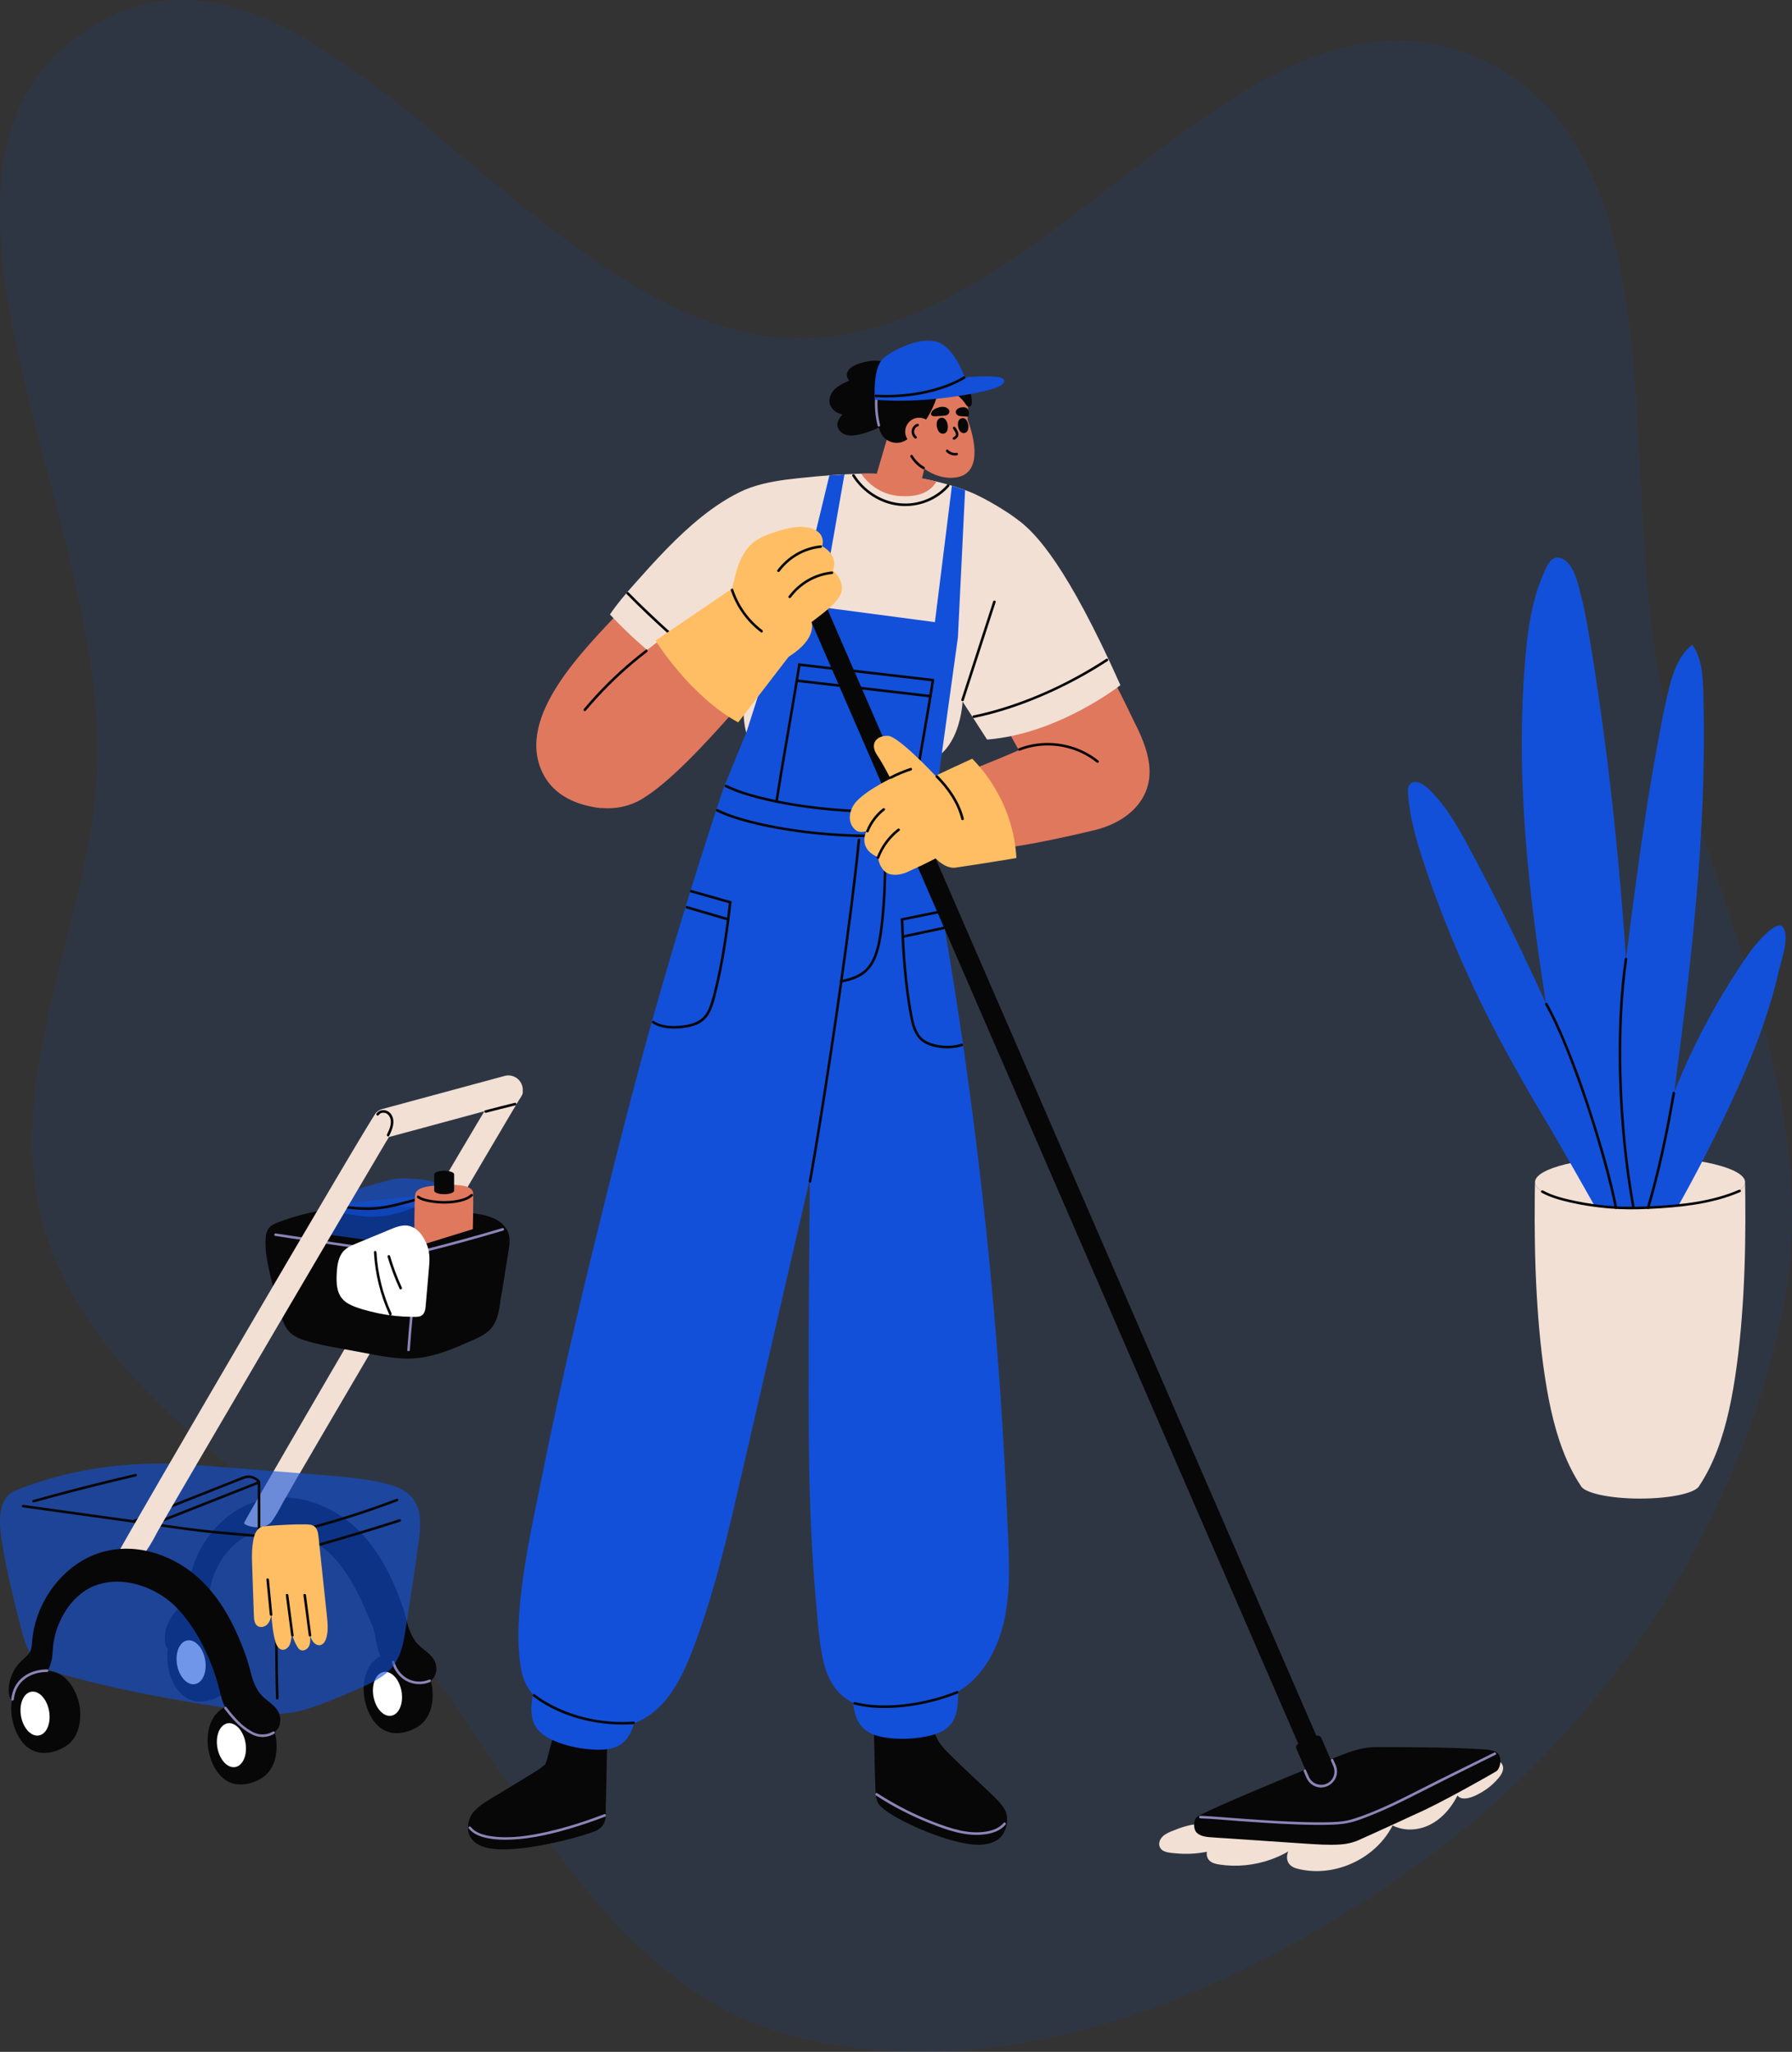 <svg width="565" height="647" viewBox="0 0 565 647" fill="none" xmlns="http://www.w3.org/2000/svg">
<rect x="0" y="0" width="565" height="647" fill="#333333" stroke="none"/>
<path fill-rule="evenodd" clip-rule="evenodd" d="M250.545 106.747C329.857 108.487 392.004 -13.187 464.997 17.86C532.45 46.55 507.887 152.449 525.298 223.61C541.034 287.931 575.477 349.103 561.896 413.913C547.474 482.732 506.051 544.626 449.312 586.207C392.418 627.902 318.894 659.575 250.545 642.086C185.427 625.424 159.988 549.558 114.133 500.443C79.369 463.208 30.249 437.893 14.645 389.415C-0.938 341.004 28.838 292.279 30.772 241.461C33.8 161.846 -38.819 49.957 29.142 8.299C99.725 -34.966 167.761 104.931 250.545 106.747Z" fill="#1250DA" fill-opacity="0.1"/>
<g clip-path="url(#clip0_2815_88745)">
<path d="M517.089 380.834C535.383 380.834 550.213 377.232 550.213 372.787C550.213 368.343 535.383 364.74 517.089 364.74C498.795 364.74 483.965 368.343 483.965 372.787C483.965 377.232 498.795 380.834 517.089 380.834Z" fill="#F2E0D5"/>
<path d="M560.862 306.075C559.608 311.711 557.979 317.262 556.098 322.718C552.424 333.376 547.762 343.662 542.891 353.814C539.609 360.664 536.147 367.424 532.523 374.099C531.265 376.42 529.986 378.733 528.683 381.034C525.572 381.551 521.809 381.852 517.749 381.852C511.677 381.852 506.257 381.172 502.701 380.109C502.701 380.109 491.478 360.224 487.801 354.124C482.564 345.438 476.28 334.365 471.654 325.524C467.012 316.663 462.744 307.618 458.851 298.407C454.913 289.085 451.325 279.601 448.226 269.962C446.606 264.92 445.176 259.789 444.407 254.536C444.211 253.2 444.052 251.856 443.95 250.504C443.885 249.633 443.84 248.684 444.203 247.865C445.034 245.98 447.188 246.452 448.589 247.352C450.507 248.582 452.144 250.476 453.606 252.202C455.157 254.035 456.55 255.994 457.845 258.014C460.549 262.228 462.87 266.683 465.224 271.106C470.372 280.77 475.27 290.563 479.99 300.439C482.519 305.737 484.995 311.063 487.43 316.402C486.938 313.23 486.465 310.058 485.993 306.889C483.537 290.449 481.554 273.936 480.536 257.346C479.538 241.012 479.485 224.592 480.858 208.274C481.481 200.842 482.381 193.362 484.657 186.227C485.223 184.456 485.875 182.709 486.624 181.006C487.239 179.609 487.85 177.981 488.913 176.848C490.741 174.906 493.144 176.03 494.594 177.793C496.805 180.477 497.599 184.39 498.45 187.677C499.407 191.366 500.12 195.109 500.763 198.867C502.16 206.988 503.406 215.14 504.558 223.297C506.896 239.778 508.79 256.324 510.321 272.902C511.225 282.72 511.999 292.555 512.662 302.398C513.725 293.821 514.87 285.249 516.022 276.693C517.855 263.12 519.874 249.568 522.346 236.096C523.54 229.613 524.704 223.081 526.305 216.688C527.534 211.764 529.379 206.796 533.354 203.428C533.443 203.347 533.602 203.38 533.671 203.481C534.408 204.565 535.003 205.721 535.455 206.955C536.375 209.484 536.713 212.184 536.88 214.855C537.08 218.068 537.121 221.298 537.169 224.515C537.275 231.161 537.239 237.815 537.072 244.461C536.738 258.034 535.874 271.591 534.681 285.115C533.484 298.663 531.957 312.179 530.279 325.675C529.505 331.881 528.703 338.087 527.889 344.289C527.95 344.143 528.003 344 528.064 343.858C534.327 328.371 542.321 313.58 551.927 299.909C553.003 298.378 560.182 289.533 562.186 292.408C564.36 295.524 561.583 302.837 560.862 306.071V306.075Z" fill="#1250DA"/>
<path d="M550.271 377.393C550.258 376.013 550.242 374.624 550.213 373.239H550.161C549.208 377.475 534.763 380.838 517.089 380.838C499.416 380.838 484.967 377.475 484.014 373.239H483.953C483.925 374.624 483.912 376.013 483.896 377.393C483.798 387.647 483.933 397.909 484.515 408.143C485.081 418.12 486.022 428.134 487.7 437.887C489.235 446.797 491.515 455.614 495.339 463.201C496.276 465.041 497.29 466.817 498.402 468.486C499.469 470.763 507.426 472.534 517.089 472.534C526.753 472.534 534.71 470.763 535.777 468.486C536.885 466.817 537.903 465.041 538.835 463.201C542.651 455.614 544.932 446.797 546.467 437.887C548.145 428.134 549.085 418.12 549.652 408.143C550.238 397.909 550.368 387.647 550.271 377.393Z" fill="#F2E0D5"/>
<path d="M486.062 376.082C488.864 377.617 492.057 378.472 495.152 379.181C499.102 380.085 503.125 380.68 507.161 381.034C511.376 381.404 515.562 381.388 519.785 381.197C524.529 380.981 529.278 380.622 533.973 379.898C539.015 379.12 544.003 377.902 548.695 375.866C549.175 375.658 548.76 374.958 548.283 375.162C539.845 378.823 530.463 379.82 521.361 380.305C517.159 380.529 512.976 380.643 508.774 380.346C504.738 380.065 500.719 379.523 496.756 378.7C493.27 377.971 489.618 377.104 486.47 375.381C486.01 375.129 485.598 375.833 486.058 376.086L486.062 376.082Z" fill="#070707"/>
<path d="M515.424 380.712C513.595 370.674 512.435 360.518 511.775 350.337C511.099 339.908 510.952 329.43 511.498 318.992C511.787 313.478 512.276 307.973 513.054 302.503C513.127 301.99 512.341 301.77 512.268 302.288C510.842 312.277 510.333 322.384 510.354 332.472C510.374 343.08 510.997 353.692 512.194 364.231C512.83 369.823 513.628 375.394 514.638 380.932C514.731 381.445 515.517 381.229 515.424 380.716V380.712Z" fill="#070707"/>
<path d="M520.017 380.944C522.734 371.729 524.868 362.354 526.659 352.919C527.177 350.202 527.661 347.482 528.129 344.758C528.219 344.245 527.433 344.025 527.344 344.542C525.702 354.108 523.801 363.633 521.361 373.032C520.693 375.609 519.981 378.175 519.227 380.728C519.081 381.233 519.863 381.449 520.013 380.944H520.017Z" fill="#070707"/>
<path d="M487.166 316.781C489.007 320.035 490.574 323.439 492.053 326.868C493.853 331.054 495.498 335.31 497.053 339.598C500.376 348.753 503.329 358.054 505.874 367.453C507.079 371.904 508.199 376.387 509.108 380.912C509.209 381.425 509.995 381.209 509.893 380.696C508.146 371.985 505.711 363.405 503.068 354.93C500.222 345.792 497.078 336.715 493.364 327.89C491.715 323.973 489.968 320.075 487.87 316.374C487.614 315.918 486.909 316.329 487.166 316.785V316.781Z" fill="#070707"/>
<path d="M135.22 521.443C134.105 520.425 132.801 519.574 131.755 518.474C129.519 516.12 128.676 512.871 127.874 509.767C127.027 506.485 125.854 503.468 124.547 500.365C121.68 493.556 117.815 487.121 112.489 482.027C104.409 474.298 92.396 470.001 81.254 473.259C69.265 476.766 60.343 488.844 59.366 501.191C59.272 502.344 59.231 503.545 58.698 504.592C58.091 505.781 56.947 506.595 55.973 507.52C53.4 509.963 51.893 513.494 51.942 516.951C51.958 518.046 52.162 519.207 52.931 519.948C53.701 520.689 55.179 520.742 55.81 519.814C56.291 519.101 56.108 518.173 56.303 517.346C56.861 515.029 59.883 514.491 61.903 513.172C64.729 511.331 65.698 507.646 65.828 504.347C66.15 496.227 71.155 486.975 78.966 483.872C86.532 480.862 95.426 483.293 101.746 488.001C103.049 488.974 104.271 490.058 105.375 491.255C110.913 497.245 114.15 504.917 117.29 512.333C118.809 515.917 118.414 519.903 120.475 523.182C122.539 526.46 125.406 529.363 129.092 530.638C131.621 531.514 134.919 531.363 136.621 529.156C137.977 527.405 137.819 524.847 136.666 523.08C136.263 522.465 135.766 521.931 135.225 521.443H135.22Z" fill="#070707"/>
<path d="M74.437 522.941C74.006 518.16 70.972 511.881 65.682 510.855C63.295 510.39 60.824 511.022 58.616 511.987C56.641 512.854 55.122 514.308 54.149 516.23C53.147 518.209 52.74 520.457 52.744 522.664C52.744 523.173 52.769 523.682 52.818 524.192C53.249 528.989 55.957 535.223 61.202 536.343C64.106 536.962 67.282 536.087 69.766 534.547C72.132 533.081 73.517 530.752 74.124 528.072C74.502 526.395 74.588 524.652 74.433 522.941H74.437Z" fill="#070707"/>
<path d="M64.794 524.208C65.16 528.04 63.426 531.123 60.917 531.09C58.408 531.058 56.079 527.926 55.713 524.094C55.346 520.262 57.081 517.179 59.59 517.212C62.098 517.244 64.427 520.376 64.794 524.208Z" fill="white"/>
<path d="M136.352 532.898C135.921 528.117 132.887 521.838 127.597 520.812C125.211 520.347 122.739 520.979 120.531 521.944C118.556 522.811 117.037 524.265 116.064 526.187C115.062 528.166 114.655 530.414 114.659 532.621C114.659 533.13 114.684 533.639 114.733 534.148C115.164 538.946 117.872 545.18 123.117 546.3C126.021 546.919 129.197 546.044 131.681 544.504C134.047 543.038 135.432 540.709 136.039 538.029C136.418 536.351 136.503 534.609 136.348 532.898H136.352Z" fill="#070707"/>
<path d="M123.582 524.216C124.233 526.558 125.748 528.651 127.854 529.889C130.175 531.253 133.082 531.428 135.558 530.398C136.035 530.198 135.827 529.412 135.343 529.612C133.05 530.565 130.415 530.447 128.265 529.184C126.335 528.052 124.962 526.138 124.368 523.996C124.229 523.491 123.443 523.707 123.582 524.212V524.216Z" fill="#8D84B8"/>
<path d="M126.709 534.165C127.076 537.997 125.341 541.079 122.833 541.047C120.324 541.014 117.995 537.883 117.628 534.051C117.262 530.219 118.996 527.136 121.505 527.168C124.014 527.201 126.343 530.333 126.709 534.165Z" fill="white"/>
<path d="M162.379 340.755C160.44 340.022 159.373 340.421 158.208 341.516C156.486 343.141 79.638 474.88 77.007 480.076C76.217 480.98 83.29 483.143 85.738 479.677C87.094 477.759 88.242 475.662 89.301 473.609C90.991 470.339 162.399 348.659 164.643 345.181C165.213 344.297 164.398 341.516 162.374 340.755H162.379Z" fill="#F2E0D5"/>
<path d="M129.454 471.712C128.904 471.15 128.232 470.673 127.511 470.156C123.341 467.171 111.585 465.888 103.139 465.225C89.326 464.141 75.313 462.985 61.043 461.897C45.145 460.688 28.998 462.15 13.768 466.853C10.759 467.782 7.712 468.772 4.817 470.022C-1.654 472.815 -0.037 482.385 0.883 487.822C2.345 496.431 4.402 504.913 6.617 513.359C7.289 515.921 8.022 518.503 9.297 520.84C10.584 523.206 12.436 525.075 14.867 526.256C17.628 527.596 20.74 528.272 23.688 529.062C26.97 529.942 30.269 530.76 33.58 531.53C46.835 534.604 60.261 536.865 73.704 538.941C80.305 539.964 86.947 541.145 93.581 539.703C96.725 539.019 99.767 537.931 102.764 536.783C105.859 535.598 108.921 534.327 111.947 532.975C114.692 531.75 117.518 530.544 120.043 528.895C122.372 527.376 124.25 525.389 125.467 522.88C126.681 520.384 127.259 517.631 127.687 514.907C129.275 504.742 130.468 497.465 131.848 487.272C132.59 481.815 133.412 475.735 129.454 471.708V471.712Z" fill="#1250DA" fill-opacity="0.6"/>
<path d="M158.205 385.786C157.691 385.326 157.125 384.923 156.523 384.589C154.006 383.192 151.013 382.789 148.109 382.426C137.99 381.172 127.809 380.073 117.6 380.223C107.39 380.374 97.104 381.803 87.672 385.436C86.732 385.798 85.775 386.197 85.086 386.89C84.036 387.94 83.783 389.467 83.718 390.897C83.559 394.448 84.264 397.979 85.062 401.456C86.052 405.777 87.188 410.065 88.466 414.321C89.094 416.402 89.802 418.56 91.407 420.128C92.966 421.651 95.182 422.421 97.348 423.031C102.54 424.489 107.916 425.279 113.23 426.285C119.18 427.409 125.199 428.806 131.242 428.268C137.326 427.727 142.99 425.259 148.513 422.832C150.813 421.822 153.192 420.751 154.8 418.922C156.751 416.703 157.268 413.722 157.716 410.888C157.716 409.682 158.115 408.367 158.306 407.17C158.51 405.879 158.714 404.588 158.921 403.297C159.329 400.715 159.74 398.133 160.147 395.556C160.481 393.446 160.937 391.377 160.412 389.26C160.082 387.932 159.267 386.735 158.209 385.782L158.205 385.786Z" fill="#070707"/>
<path d="M86.76 389.712C92.714 390.579 98.66 391.536 104.609 392.436C107.097 392.811 109.59 393.19 112.086 393.511C115.82 393.996 119.579 394.318 123.334 394.611C125.435 394.774 127.557 395.01 129.666 395.03C131.56 395.047 133.47 394.855 135.323 394.448C135.836 394.334 135.616 393.552 135.107 393.662C133.478 394.02 131.812 394.195 130.143 394.216C128.277 394.236 126.4 394.033 124.539 393.89C120.797 393.605 117.054 393.295 113.328 392.852C107.659 392.18 102.019 391.227 96.375 390.355C93.243 389.871 90.112 389.386 86.976 388.926C86.463 388.853 86.243 389.635 86.76 389.712Z" fill="#8D84B8"/>
<path d="M131.38 397.392C130.358 404.698 129.527 412.028 128.896 419.379C128.717 421.48 128.55 423.585 128.404 425.691C128.367 426.212 129.181 426.212 129.218 425.691C129.735 418.405 130.44 411.132 131.34 403.884C131.6 401.79 131.877 399.701 132.166 397.612C132.24 397.099 131.454 396.879 131.38 397.396V397.392Z" fill="#8D84B8"/>
<path d="M158.421 387.24C150.695 389.541 142.921 391.683 135.103 393.662C134.594 393.792 134.809 394.578 135.318 394.448C143.133 392.469 150.907 390.327 158.636 388.026C159.137 387.875 158.926 387.089 158.421 387.24Z" fill="#8D84B8"/>
<path d="M138.572 375.06C138.173 374.213 138.291 373.541 137.395 373.044C136.1 372.323 133.705 371.961 132.227 371.839C129.087 371.578 125.805 371.272 122.784 372.103C116.83 373.744 111.296 375.214 105.725 377.295C105.049 377.548 104.36 377.809 103.803 378.269C103.245 378.725 102.833 379.425 102.911 380.142C102.984 380.859 103.534 381.461 104.173 381.791C104.812 382.121 105.541 382.235 106.258 382.337C107.891 382.573 112.46 383.282 114.093 383.477C122.617 384.507 129.161 381.221 137.118 378.322C138.934 377.662 139.154 376.306 138.568 375.06H138.572Z" fill="#1250DA" fill-opacity="0.6"/>
<path d="M138.861 376.31V390.73L131.266 393.076L102.915 389.227V380.138L138.861 376.31Z" fill="#1250DA" fill-opacity="0.6"/>
<path d="M103.86 380.069C108.689 381.115 113.674 381.828 118.626 381.408C122.612 381.07 126.538 379.983 130.374 378.9C132.81 378.212 135.233 377.475 137.643 376.705C138.14 376.546 137.928 375.76 137.428 375.919C133.306 377.234 129.153 378.485 124.942 379.482C123.17 379.902 121.379 380.293 119.57 380.5C117.213 380.773 114.83 380.769 112.468 380.586C109.642 380.366 106.849 379.885 104.079 379.287C103.57 379.177 103.35 379.963 103.864 380.073L103.86 380.069Z" fill="#070707"/>
<path d="M7.155 475.291C18.875 476.924 30.591 478.557 42.311 480.19C48.094 480.997 53.872 481.832 59.659 482.605C64.647 483.273 69.66 483.733 74.678 484.153C77.463 484.385 80.273 484.715 83.067 484.739C85.555 484.764 88.076 484.523 90.503 483.949C91.012 483.827 90.796 483.041 90.287 483.163C88.141 483.672 85.925 483.9 83.722 483.925C81.25 483.949 78.77 483.672 76.306 483.473C71.277 483.065 66.252 482.617 61.243 481.994C55.599 481.294 49.967 480.443 44.335 479.657C38.577 478.855 32.818 478.052 27.056 477.25C20.492 476.334 13.931 475.422 7.367 474.505C6.853 474.432 6.634 475.218 7.151 475.291H7.155Z" fill="#070707"/>
<path d="M90.502 483.949C99.787 481.888 108.925 479.176 117.905 476.053C120.385 475.19 122.853 474.294 125.312 473.365C125.797 473.182 125.589 472.396 125.096 472.579C116.26 475.91 107.268 478.863 98.13 481.261C95.528 481.945 92.913 482.581 90.286 483.163C89.773 483.277 89.993 484.063 90.502 483.949Z" fill="#070707"/>
<path d="M87.118 493.837C86.748 504.673 86.642 515.522 86.809 526.366C86.854 529.416 86.923 532.466 87.012 535.513C87.029 536.034 87.843 536.038 87.827 535.513C87.513 524.672 87.46 513.823 87.684 502.983C87.745 499.933 87.831 496.887 87.937 493.837C87.953 493.311 87.139 493.311 87.122 493.837H87.118Z" fill="#070707"/>
<path d="M42.376 480.007C51.143 476.529 59.911 473.052 68.679 469.578C71.301 468.539 73.928 467.497 76.55 466.459C77.031 466.267 76.823 465.481 76.335 465.673C67.567 469.15 58.799 472.628 50.032 476.102C47.409 477.14 44.782 478.183 42.16 479.221C41.679 479.413 41.887 480.198 42.376 480.007Z" fill="#070707"/>
<path d="M48.68 480.87C57.126 477.523 65.584 474.2 74.038 470.865C76.616 469.847 79.198 468.824 81.775 467.802C82.256 467.611 82.048 466.825 81.56 467.016C73.114 470.364 64.656 473.687 56.201 477.022C53.624 478.04 51.042 479.062 48.464 480.084C47.983 480.276 48.191 481.062 48.68 480.87Z" fill="#070707"/>
<path d="M76.555 466.459C77.471 466.08 78.452 465.897 79.413 466.206C80.159 466.446 80.977 466.874 81.315 467.615C81.405 467.815 81.698 467.863 81.873 467.762C82.076 467.639 82.109 467.407 82.019 467.204C81.604 466.292 80.602 465.75 79.694 465.44C78.582 465.066 77.406 465.229 76.339 465.668C76.135 465.754 75.993 465.937 76.054 466.169C76.106 466.361 76.351 466.54 76.555 466.454V466.459Z" fill="#070707"/>
<path d="M81.258 467.411V484.153C81.258 484.678 82.073 484.678 82.073 484.153V467.411C82.073 466.886 81.258 466.886 81.258 467.411Z" fill="#070707"/>
<path d="M10.694 473.756C19.001 471.439 27.345 469.264 35.73 467.236C38.112 466.662 40.495 466.096 42.881 465.542C43.39 465.424 43.174 464.638 42.665 464.756C34.264 466.703 25.895 468.792 17.568 471.028C15.202 471.663 12.84 472.31 10.478 472.966C9.973 473.109 10.189 473.895 10.694 473.752V473.756Z" fill="#070707"/>
<path d="M125.927 479.034C117.701 481.673 109.431 484.173 101.119 486.527C98.777 487.191 96.432 487.842 94.082 488.482C93.577 488.62 93.793 489.406 94.298 489.267C102.634 486.995 110.929 484.58 119.18 482.019C121.505 481.298 123.826 480.565 126.143 479.82C126.64 479.661 126.428 478.875 125.927 479.034Z" fill="#070707"/>
<path d="M122.734 350.121C120.796 349.388 119.729 349.787 118.564 350.882C116.842 352.507 39.993 484.246 37.363 489.443C36.573 490.347 43.646 492.509 46.094 489.044C47.45 487.125 48.598 485.028 49.657 482.976C51.347 479.706 122.755 358.025 124.999 354.548C125.569 353.664 124.754 350.882 122.73 350.121H122.734Z" fill="#F2E0D5"/>
<path d="M86.019 537.626C84.903 536.608 83.6 535.757 82.553 534.657C80.318 532.304 79.475 529.054 78.673 525.951C77.826 522.669 76.653 519.651 75.346 516.548C72.479 509.739 68.614 503.305 63.287 498.21C55.208 490.481 43.195 486.185 32.053 489.443C20.064 492.949 11.142 505.027 10.164 517.375C10.071 518.527 10.03 519.728 9.496 520.775C8.89 521.964 7.745 522.778 6.772 523.703C4.198 526.146 2.692 529.677 2.74 533.134C2.757 534.23 2.96 535.39 3.73 536.132C4.5 536.873 5.978 536.926 6.609 535.997C7.09 535.285 6.906 534.356 7.102 533.529C7.66 531.212 10.681 530.675 12.701 529.355C15.527 527.515 16.497 523.829 16.627 520.531C16.949 512.41 21.953 503.158 29.764 500.055C37.331 497.046 46.224 499.477 52.545 504.184C53.848 505.158 55.069 506.241 56.173 507.438C60.306 511.91 63.434 517.24 65.808 522.823C66.981 525.584 67.971 528.423 68.797 531.306C69.559 533.953 69.844 536.498 71.33 538.86C73.395 542.138 76.205 545.547 79.89 546.821C82.419 547.697 85.718 547.546 87.42 545.339C88.776 543.588 88.617 541.031 87.465 539.263C87.061 538.648 86.565 538.115 86.023 537.626H86.019Z" fill="#070707"/>
<path d="M25.236 539.125C24.804 534.344 21.77 528.064 16.48 527.038C14.094 526.574 11.622 527.205 9.415 528.17C7.44 529.038 5.921 530.491 4.947 532.414C3.946 534.393 3.538 536.641 3.543 538.848C3.543 539.357 3.567 539.866 3.616 540.375C4.047 545.172 6.756 551.407 12.001 552.527C14.904 553.146 18.081 552.27 20.565 550.731C22.931 549.265 24.315 546.935 24.922 544.256C25.301 542.578 25.386 540.835 25.232 539.125H25.236Z" fill="#070707"/>
<path d="M15.592 540.391C15.959 544.223 14.224 547.306 11.715 547.273C9.207 547.241 6.878 544.109 6.511 540.277C6.145 536.445 7.879 533.362 10.388 533.395C12.896 533.428 15.226 536.559 15.592 540.391Z" fill="white"/>
<path d="M87.151 549.081C86.719 544.301 83.685 538.021 78.395 536.995C76.009 536.531 73.537 537.162 71.33 538.127C69.355 538.994 67.836 540.448 66.862 542.37C65.861 544.349 65.454 546.597 65.457 548.805C65.457 549.314 65.482 549.823 65.531 550.332C65.963 555.129 68.671 561.364 73.916 562.483C76.819 563.102 79.996 562.227 82.48 560.688C84.846 559.222 86.23 556.892 86.837 554.213C87.216 552.535 87.301 550.792 87.147 549.081H87.151Z" fill="#070707"/>
<path d="M77.507 550.348C77.874 554.18 76.139 557.263 73.631 557.23C71.122 557.198 68.793 554.066 68.426 550.234C68.06 546.402 69.795 543.319 72.303 543.352C74.812 543.384 77.141 546.516 77.507 550.348Z" fill="white"/>
<path d="M149.2 376.375C149.176 374.938 147.718 374.249 146.496 373.997C143.442 373.362 140.025 373.549 136.938 373.863C135.191 374.042 131.555 374.327 130.932 376.44C130.594 377.601 130.638 391.125 130.638 391.304C130.638 392.111 130.716 392.729 131.347 393.051L149.082 387.574C149.123 386.328 149.245 378.892 149.2 376.375Z" fill="#E0785E"/>
<path d="M140.045 369.171C138.315 369.171 136.91 369.664 136.91 370.267V375.459C136.91 376.066 138.315 376.554 140.045 376.554C141.776 376.554 143.181 376.062 143.181 375.459V370.267C143.181 369.66 141.776 369.171 140.045 369.171Z" fill="#070707"/>
<path d="M131.616 377.748C132.752 378.578 134.267 378.904 135.627 379.14C137.256 379.425 138.922 379.552 140.579 379.519C142.151 379.486 143.739 379.319 145.266 378.941C146.61 378.607 147.991 378.098 149.013 377.129C149.395 376.766 148.817 376.192 148.438 376.554C147.449 377.491 146.064 377.931 144.761 378.224C143.348 378.546 141.894 378.684 140.445 378.704C138.909 378.729 137.362 378.615 135.851 378.354C134.556 378.13 133.118 377.837 132.035 377.043C131.612 376.733 131.205 377.438 131.624 377.748H131.616Z" fill="#070707"/>
<path d="M135.4 396.834C135.379 395.209 135.131 393.629 134.349 391.89C132.972 388.816 130.606 385.994 126.901 386.462C125.532 386.637 124.237 387.167 122.963 387.696C119.436 389.154 115.909 390.616 112.387 392.074C110.929 392.676 109.426 393.312 108.351 394.464C106.608 396.329 106.299 399.123 106.169 401.558C106.018 404.401 106.063 407.614 108.164 409.8C109.194 410.871 110.563 411.543 111.935 412.061C113.515 412.655 115.148 413.119 116.781 413.535C120.214 414.406 123.732 414.948 127.267 415.147C128.139 415.196 129.01 415.225 129.886 415.233C130.672 415.241 131.515 415.302 132.284 415.103C133.726 414.728 134.084 413.278 134.198 411.971C134.52 408.391 134.821 404.812 135.127 401.232C135.261 399.644 135.416 398.223 135.4 396.834Z" fill="white"/>
<path d="M117.889 394.843C118.259 401.66 119.917 408.359 122.755 414.569C122.971 415.046 123.675 414.63 123.46 414.158C120.682 408.086 119.066 401.509 118.703 394.843C118.675 394.322 117.86 394.318 117.889 394.843Z" fill="#070707"/>
<path d="M122.197 396.268C123.215 399.734 124.486 403.114 125.992 406.396C126.212 406.873 126.913 406.457 126.697 405.985C125.219 402.768 123.981 399.449 122.983 396.052C122.836 395.552 122.05 395.763 122.197 396.268Z" fill="#070707"/>
<path d="M161.47 348.028L123.203 358.384C120.784 359.039 118.287 357.606 117.636 355.187C116.98 352.768 118.414 350.272 120.833 349.62L159.1 339.264C161.519 338.609 164.015 340.042 164.667 342.461C165.323 344.88 163.889 347.376 161.47 348.028Z" fill="#F2E0D5"/>
<path d="M119.428 351.579C119.803 350.988 120.544 350.785 121.208 350.887C121.998 351.009 122.588 351.567 122.91 352.275C123.745 354.1 122.8 356.087 122.002 357.736C121.774 358.204 122.478 358.62 122.706 358.147C123.683 356.128 124.75 353.635 123.423 351.506C122.902 350.675 122.079 350.137 121.098 350.056C120.165 349.978 119.232 350.365 118.723 351.163C118.442 351.607 119.147 352.015 119.428 351.575V351.579Z" fill="#070707"/>
<path d="M153.249 350.882C156.339 350.072 159.438 349.286 162.542 348.529C163.051 348.406 162.835 347.621 162.326 347.743C159.218 348.5 156.124 349.282 153.033 350.096C152.528 350.231 152.739 351.017 153.249 350.882Z" fill="#070707"/>
<path d="M70.792 538.872C72.816 541.458 74.983 544.064 77.74 545.901C79.067 546.781 80.476 547.538 82.085 547.681C83.583 547.815 85.159 547.497 86.442 546.699C86.886 546.422 86.479 545.718 86.031 545.995C84.793 546.764 83.254 547.037 81.812 546.838C80.305 546.626 78.925 545.758 77.707 544.895C75.223 543.136 73.232 540.68 71.367 538.302C71.045 537.891 70.471 538.469 70.792 538.876V538.872Z" fill="#8D84B8"/>
<path d="M4.361 535.847C4.602 533.228 5.844 530.817 7.998 529.27C9.981 527.844 12.424 527.201 14.851 527.213C15.377 527.213 15.377 526.399 14.851 526.399C12.213 526.387 9.513 527.111 7.387 528.716C5.094 530.447 3.807 533.008 3.547 535.847C3.498 536.368 4.312 536.364 4.361 535.847Z" fill="#8D84B8"/>
<path d="M103.228 511.209C103.183 510.659 103.126 510.105 103.069 509.56C102.19 501.252 101.31 492.949 100.427 484.641C100.296 483.424 100.097 482.072 99.132 481.322C98.378 480.736 97.352 480.679 96.399 480.663C92.103 480.598 87.806 480.907 83.522 481.237C80.383 481.477 79.878 485.004 79.597 487.52C79.365 489.597 79.426 491.699 79.499 493.784C79.682 499.029 79.87 504.27 80.053 509.515C80.094 510.684 80.224 512.032 81.185 512.699C82.097 513.335 83.429 513.021 84.223 512.243C85.017 511.466 85.367 510.346 85.555 509.25C85.795 512.011 86.039 514.793 86.772 517.468C87.102 518.674 87.762 520.054 89.004 520.205C90.062 520.331 91.003 519.443 91.406 518.454C91.809 517.468 91.838 516.373 92.074 515.334C92.445 516.686 92.995 517.985 93.711 519.187C93.943 519.578 94.204 519.973 94.595 520.209C95.552 520.795 96.879 520.127 97.397 519.13C97.914 518.132 97.849 516.947 97.767 515.823C98.061 516.564 98.37 517.322 98.903 517.916C99.437 518.507 100.255 518.91 101.033 518.731C101.986 518.511 102.552 517.533 102.845 516.605C103.391 514.874 103.375 513.037 103.228 511.213V511.209Z" fill="#FFBE63"/>
<path d="M83.987 498.092C84.345 501.774 84.699 505.455 85.058 509.132C85.107 509.649 85.921 509.653 85.872 509.132C85.514 505.451 85.16 501.769 84.801 498.092C84.752 497.575 83.938 497.571 83.987 498.092Z" fill="#070707"/>
<path d="M90.107 502.983C90.661 507.206 91.215 511.425 91.769 515.648C91.834 516.161 92.652 516.165 92.583 515.648C92.029 511.425 91.475 507.206 90.922 502.983C90.856 502.47 90.038 502.466 90.107 502.983Z" fill="#070707"/>
<path d="M95.67 502.983C96.224 507.206 96.778 511.425 97.332 515.648C97.397 516.161 98.215 516.165 98.146 515.648C97.592 511.425 97.038 507.206 96.485 502.983C96.419 502.47 95.601 502.466 95.67 502.983Z" fill="#070707"/>
<path d="M473.861 556.965C473.548 555.52 472.098 554.946 470.762 554.86C468.999 554.75 467.187 555.231 465.476 555.618C461.518 556.517 457.662 557.796 453.85 559.173C446.178 561.946 438.567 565.187 430.459 566.466C426.016 567.167 421.597 567.02 417.126 566.772C414.837 566.645 412.549 566.531 410.256 566.596C408.004 566.662 405.76 566.886 403.533 567.228C399.11 567.908 394.769 569.044 390.481 570.31C389.361 570.64 388.245 570.982 387.129 571.324C386.177 571.618 385.203 571.882 384.283 572.273C382.911 572.86 381.664 573.886 381.477 575.421C379.38 574.937 377.185 575.071 375.067 575.543C373.683 575.853 372.335 576.289 371.011 576.793C369.769 577.266 368.458 577.734 367.338 578.471C366.389 579.094 365.62 580.019 365.497 581.179C365.387 582.238 365.901 583.146 366.841 583.627C368.018 584.225 369.545 584.282 370.828 584.405C372.318 584.543 373.821 584.58 375.316 584.523C377.067 584.453 378.81 584.242 380.528 583.904C380.325 584.877 380.589 585.932 381.294 586.644C382.133 587.491 383.363 587.76 384.499 587.935C389.866 588.758 395.445 588.18 400.564 586.388C402.519 585.704 404.4 584.836 406.192 583.806C405.667 584.918 405.618 586.274 406.22 587.365C406.99 588.762 408.68 589.19 410.126 589.491C411.673 589.813 413.253 589.976 414.833 589.996C421.227 590.073 427.612 587.719 432.54 583.668C435.24 581.448 437.483 578.712 439.08 575.6C442.036 577.136 445.538 577.229 448.694 576.248C451.912 575.246 454.648 573.1 456.745 570.502C457.833 569.154 458.753 567.68 459.543 566.14C460.073 567.036 461.319 567.191 462.333 567.061C464.006 566.845 465.7 565.977 467.146 565.143C468.791 564.194 470.294 563.005 471.597 561.624C472.721 560.435 474.244 558.749 473.857 556.961L473.861 556.965Z" fill="#F2E0D5"/>
<path d="M316.886 570.758C315.404 568.164 312.92 566.059 310.782 564.027C307.198 560.614 303.558 557.259 300.035 553.785C297.832 551.61 296.346 550.218 295.083 547.424C294.358 545.815 293.821 542.036 293.389 540.354C292.925 538.559 291.944 534.963 291.944 534.963C289.545 535.908 287.008 536.531 284.446 537.015C281.474 537.577 278.448 539.231 275.443 539.687C275.443 539.687 275.805 559.938 275.98 563.147C276.115 565.603 275.899 568.156 277.959 569.854C281.877 573.621 297.156 580.617 306.486 581.591C310.065 581.965 312.655 581.322 314.423 580.178C317.685 578.072 318.157 572.994 316.878 570.758H316.886Z" fill="#070707"/>
<path d="M190.97 570.506C191.158 564.507 191.435 548.939 191.435 548.939C188.433 548.483 185.408 548.112 182.431 547.55C179.869 547.066 177.332 546.443 174.934 545.498C174.934 545.498 173.952 549.09 173.488 550.89C173.089 552.437 172.6 554.673 171.961 556.269C171.191 556.965 170.373 557.613 169.477 558.179C165.299 560.83 161.031 563.339 156.808 565.916C154.291 567.452 151.416 568.983 149.421 571.206C146.766 574.163 145.471 581.892 155.631 583.004C164.957 584.026 182.142 579.571 187.924 577.303C190.274 576.093 191.235 574.403 190.97 570.51V570.506Z" fill="#070707"/>
<path d="M147.755 576.5C149.123 578.272 151.326 579.102 153.452 579.559C156.03 580.112 158.714 580.19 161.34 580.068C167.815 579.758 174.245 578.223 180.435 576.362C183.913 575.315 187.35 574.122 190.746 572.839C191.231 572.656 191.023 571.866 190.531 572.053C184.585 574.305 178.513 576.284 172.303 577.661C166.769 578.887 160.9 579.819 155.232 579.05C152.878 578.732 150.003 578.088 148.464 576.097C148.146 575.69 147.441 576.097 147.759 576.508L147.755 576.5Z" fill="#8D84B8"/>
<path d="M316.458 574.77C315.041 576.492 312.826 577.246 310.684 577.567C308.012 577.966 305.231 577.734 302.604 577.148C299.733 576.508 296.919 575.498 294.179 574.44C291.259 573.312 288.4 572.033 285.607 570.62C282.512 569.056 279.498 567.329 276.595 565.436C276.155 565.147 275.748 565.855 276.183 566.14C281.534 569.634 287.256 572.571 293.197 574.928C298.552 577.05 304.351 579.119 310.207 578.447C312.704 578.158 315.379 577.36 317.033 575.348C317.362 574.945 316.788 574.366 316.458 574.774V574.77Z" fill="#8D84B8"/>
<path d="M307.345 218.317C308.477 217.873 309.621 217.457 310.774 217.058C311.751 219.017 312.741 220.968 313.746 222.91C314.06 223.517 314.386 224.116 314.703 224.718C315.868 224.295 317.029 223.851 318.177 223.395C324.167 221.025 330.17 218.663 336.107 216.162C340.208 214.436 344.276 212.644 348.324 210.803C347.884 210.188 347.445 209.578 347.001 208.967C346.927 208.637 346.773 208.323 346.512 208.05C346.443 207.977 346.366 207.977 346.296 208.01C344.484 205.558 342.615 203.143 340.689 200.781C340.017 199.955 339.337 199.136 338.649 198.322C338.461 198.102 338.099 198.362 338.282 198.582C341.039 201.856 343.694 205.22 346.231 208.669C346.353 208.836 346.475 209.007 346.598 209.178C346.687 209.838 346.357 210.571 345.909 211.035C345.018 211.96 343.527 211.992 342.33 211.964C339.451 211.903 336.588 211.874 333.713 212.045C327.918 212.392 322.16 213.328 316.556 214.839C314.675 215.344 312.818 215.926 310.981 216.562C309.955 214.497 308.949 212.42 307.96 210.339C308.489 210.526 308.941 210.885 309.251 211.369C309.385 211.581 309.703 211.353 309.568 211.141C309.132 210.449 308.424 209.985 307.626 209.834C307.483 209.81 307.345 209.968 307.41 210.103C308.448 212.314 309.511 214.509 310.594 216.696C309.458 217.095 308.326 217.51 307.21 217.958C306.986 218.048 307.121 218.398 307.345 218.309V218.317Z" fill="#E0785E"/>
<path d="M362.292 240.857C361.702 236.133 359.584 231.47 357.491 227.361C356.803 226.009 350.572 212.697 349.876 213.01C345.486 215.01 341.068 216.952 336.621 218.822C330.524 221.383 324.367 223.822 318.21 226.237C317.46 226.531 316.711 226.816 315.958 227.092C317.131 229.283 319.997 234.341 321.215 236.508C320.16 237.159 310.322 241.101 305.708 242.987C307.174 245.174 308.762 247.291 310.045 249.588C312.309 253.648 313.82 258.282 315.111 262.733C315.538 264.207 315.925 265.694 316.279 267.188C320.82 267.457 342.933 262.338 345.604 261.638C352.482 259.83 359.197 255.717 361.596 248.68C362.472 246.11 362.614 243.475 362.288 240.857H362.292Z" fill="#E0785E"/>
<path d="M227.36 221.68C224.135 227.797 219.892 233.486 214.761 238.141C209.605 242.816 203.436 246.375 196.631 247.975C193.161 248.79 192.428 255.24 188.889 254.764C179.678 253.53 173.887 249.535 171.028 243.61C162.444 225.814 184.426 204.63 195.788 192.388C201.167 186.589 208.742 182.102 213.934 176.14C214.781 175.167 215.628 174.189 216.475 173.216C217.098 173.244 217.766 173.468 218.214 173.684C219.578 174.344 220.869 175.224 222.058 176.16C224.428 178.029 226.444 180.322 228.069 182.859C231.457 188.149 233.131 194.42 233.082 200.684C233.025 208.034 230.765 215.222 227.356 221.68H227.36Z" fill="#E0785E"/>
<path d="M273.092 273.496C258.347 264.912 243.454 256.478 228.041 248.749C223.378 262.733 218.906 276.771 214.647 290.865C207.386 314.887 200.695 339.069 194.583 363.393C186.096 397.168 177.776 431.001 170.971 465.159C167.75 481.335 160.725 510.712 164.574 527.543C167.278 539.369 184.829 546.817 196.635 544.195C203.11 543.242 208.522 538.538 212.175 532.959C214.757 529.013 216.667 524.684 218.353 520.294C220.495 514.728 222.388 509.067 224.103 503.358C227.597 491.739 230.366 479.922 233.094 468.108C238.82 443.303 244.537 418.495 250.259 393.686C253.126 381.262 256.095 368.858 258.648 356.364C261.148 344.143 263.209 331.836 264.895 319.477C265.738 313.291 266.581 307.093 267.241 300.883C267.509 298.329 267.68 295.638 267.379 293.035C268.967 287.53 270.564 282.028 272.172 276.53C272.469 275.524 272.775 274.51 273.084 273.496H273.092Z" fill="#1250DA"/>
<path d="M317.631 479.954C317.089 466.788 316.369 453.627 315.473 440.481C313.665 413.999 311.144 387.57 307.906 361.226C304.669 334.882 300.719 308.624 296.056 282.496C294.989 276.506 294.105 270.418 292.66 264.505C291.678 260.502 290.07 256.059 286.372 253.799C281.978 251.111 276.521 252.813 272.119 254.581C267.497 256.438 263.176 259.028 259.336 262.2C251.391 268.76 245.808 277.654 243.173 287.599C240.229 298.708 240.864 310.428 242.619 321.672C244.558 334.084 247.738 346.305 250.556 358.538L255.386 367.705C255.378 369.599 254.592 438.958 255.186 465.465C255.484 478.688 256.107 491.906 257.284 505.08C257.821 511.087 258.196 517.252 259.458 523.165C260.48 527.954 262.521 532.54 266.577 535.5C274.176 541.047 285.016 539.898 293.474 537.272C298.54 535.7 303.341 533.212 307.12 529.441C310.814 525.751 313.428 521.084 315.135 516.181C319.158 504.612 318.132 491.976 317.639 479.958L317.631 479.954Z" fill="#1250DA"/>
<path d="M278.456 264.208C278.847 271.982 278.688 279.821 278.024 287.578C277.723 291.13 277.352 294.721 276.53 298.195C275.919 300.769 274.99 303.399 273.133 305.354C271.02 307.582 268.027 308.522 265.074 309.023C264.557 309.113 264.777 309.895 265.29 309.809C268.023 309.345 270.771 308.498 272.918 306.674C274.937 304.959 276.122 302.528 276.876 300.032C277.886 296.684 278.289 293.141 278.639 289.672C279.054 285.579 279.278 281.466 279.384 277.357C279.498 272.975 279.482 268.585 279.262 264.208C279.238 263.686 278.423 263.682 278.448 264.208H278.456Z" fill="#070707"/>
<path d="M266.878 149.572C263.107 149.597 251.501 150.745 247.767 151.25C242.839 151.918 237.623 152.985 233.159 155.204C228.973 157.285 225.064 159.895 221.411 162.803C213.458 169.136 206.51 176.84 199.787 184.415C197.136 187.4 194.542 190.446 192.306 193.749C193.78 195.337 195.287 196.892 196.847 198.407C203.167 204.56 210.041 210.091 217.233 215.185C223.504 216.358 229.987 216.061 236.136 214.281C243.002 212.294 249.371 208.535 254.319 203.367C259.707 197.743 263.103 190.54 265.107 183.079C266.206 178.978 266.813 174.792 267.428 170.602C268.079 166.159 268.931 161.765 270.23 157.46C270.596 156.247 270.824 149.548 266.886 149.572H266.878Z" fill="#F2E0D5"/>
<path d="M197.633 187.384C201.742 191.586 206.042 195.61 210.387 199.568C215.294 204.031 220.287 208.405 225.418 212.607C227.878 214.623 230.37 216.602 232.932 218.484C233.355 218.793 233.762 218.089 233.343 217.779C228.501 214.224 223.891 210.355 219.346 206.43C214.394 202.15 209.532 197.76 204.784 193.256C202.556 191.142 200.353 189.004 198.203 186.805C197.836 186.431 197.258 187.005 197.629 187.379L197.633 187.384Z" fill="#070707"/>
<path d="M319.729 169.364C319.696 166.879 325.405 168.659 323.895 166.708C321.011 162.982 309.878 156.662 305.59 155.025C295.991 151.36 285.741 149.536 275.479 149.348C265.139 149.161 254.779 150.619 244.851 153.51C242.656 154.149 240.404 154.809 238.47 156.063C236.515 157.33 235.253 159.203 234.524 161.398C233.722 163.825 233.359 166.432 233.033 168.96C232.679 171.726 232.484 174.507 232.398 177.288C232.227 182.904 232.504 188.52 232.895 194.119C233.29 199.78 233.754 205.436 234.19 211.092C234.569 215.996 233.77 226.274 235.306 230.982C236.743 235.384 240.494 233.857 244.224 236.601C247.771 239.212 251.953 240.869 256.221 241.871C261.291 243.06 266.683 243.492 271.785 242.266C281.144 240.018 288.698 233.067 294.79 225.948C301.232 218.423 306.351 209.855 310.741 201.001C312.948 196.55 314.98 192.01 316.919 187.436C318.71 183.213 320.771 178.775 320.763 174.092C320.763 172.442 320.429 170.821 319.72 169.355L319.729 169.364Z" fill="#F2E0D5"/>
<path d="M321.419 164.326C326.648 168.231 336.556 178.612 353.252 216.044C353.252 216.044 333.75 231.442 311.218 233.197L303.484 221.208C303.484 221.208 302.898 238.409 290.543 240.718C278.187 243.027 265.184 207.191 265.184 207.191L321.419 164.326Z" fill="#F2E0D5"/>
<path d="M295.278 151.845C293.556 154.618 290.554 156.829 283.799 156.422C276.786 155.994 272.877 151.356 271.508 149.36C272.832 149.332 274.155 149.328 275.479 149.352C282.141 149.474 288.799 150.285 295.278 151.845Z" fill="#E0785E"/>
<path d="M290.391 152.109C290.277 152.561 290.151 153.009 290.029 153.457C289.386 153.526 288.734 153.567 288.078 153.575C284.584 153.612 281.155 152.639 278.415 150.945C277.694 150.497 277.026 150 276.415 149.462C277.763 144.877 279.079 140.287 280.467 135.706C280.72 134.875 280.972 134.044 281.225 133.21C281.713 133.385 282.19 133.58 282.658 133.78C283.941 134.33 285.195 134.92 286.425 135.547C288.754 136.736 290.982 138.052 293.079 139.485C292.35 143.712 291.462 147.923 290.387 152.109H290.391Z" fill="#E0785E"/>
<path d="M301.822 150.48C294.435 151.82 286.783 145.72 285.069 138.764C285.069 138.764 283.269 133.511 282.776 131.845C280.589 124.454 283.102 117.991 290.058 116.277C297.013 114.563 302.466 118.704 304.608 124.601C305.597 127.325 305.056 132.306 305.056 132.306C308.582 141.782 308.134 149.336 301.818 150.48H301.822Z" fill="#E0785E"/>
<path d="M300.133 153.16L294.769 196.172L258.901 191.431L266.243 149.609L261.499 149.902L251.33 191.981L248.223 191.431C248.223 191.431 239.187 218.634 235.314 230.986L228.045 248.745C228.045 248.745 238.861 275.341 266.516 274.967C294.171 274.592 294.126 258.022 294.126 258.022L302.022 200.944L304.282 154.544L300.137 153.16H300.133Z" fill="#1250DA"/>
<path d="M254.458 190.153C254.234 188.54 251.188 184.932 249.876 183.653C240.327 174.336 198.834 208.918 190.922 215.385C184.874 220.328 176.962 225.297 174.49 233.156C169.017 250.537 188.714 259.923 202.182 252.072C211.104 246.868 222.991 233.747 230.228 225.614C235.908 219.229 255.529 197.837 254.454 190.153H254.458Z" fill="#E0785E"/>
<path d="M250.843 168.972L245.124 171.454L415.329 563.648L421.049 561.166L250.843 168.972Z" fill="#070707"/>
<path d="M265.335 184.403C264.488 180.961 262.574 179.976 262.574 179.976C264.578 174.788 259.235 172.263 259.235 172.263C260.579 166.582 253.818 165.458 249.323 166.436C244.737 167.437 239.199 169.144 236.515 171.962C231.926 176.775 231.755 183.511 230.562 185.922C230.15 186.752 226.098 190.829 226.852 192.816C227.613 194.84 228.867 196.648 230.354 198.138C231.881 199.67 233.64 200.887 235.469 201.82C237.505 202.862 239.651 203.555 241.793 203.693C245.93 203.958 245.898 208.849 248.997 206.865C257.813 201.221 255.855 196.167 255.855 196.167C260.978 192.23 266.353 188.495 265.343 184.399L265.335 184.403Z" fill="#FFBE63"/>
<path d="M301.986 536.856C302.083 535.126 302.356 529.762 302.055 527.91C301.81 526.415 301.407 524.904 300.646 523.585C299.901 522.294 298.789 521.251 297.359 520.775C296.386 520.449 295.344 520.392 294.321 520.396C293.246 520.396 292.167 520.429 291.092 520.449C288.889 520.49 286.682 520.531 284.479 520.567C282.54 520.604 280.602 520.62 278.672 520.783C276.823 520.938 274.974 521.223 273.211 521.809C272.347 522.094 271.504 522.453 270.702 522.888C269.884 523.336 269.236 523.911 269.073 524.872C268.927 525.735 268.951 526.647 268.935 527.519C268.833 532.528 268.137 539.939 271.451 544.134C272.979 546.064 275.369 547.139 277.78 547.636C281.319 548.365 285.252 548.462 288.84 548.035C297.608 546.992 301.562 544.472 301.986 536.852V536.856Z" fill="#1250DA"/>
<path d="M199.868 543.576C200.357 541.91 201.86 536.755 201.986 534.885C202.092 533.375 202.047 531.811 201.607 530.353C201.18 528.924 200.333 527.657 199.054 526.863C198.178 526.321 197.177 526.028 196.187 525.796C195.14 525.552 194.086 525.336 193.031 525.108C190.877 524.639 188.722 524.175 186.568 523.707C184.675 523.296 182.785 522.868 180.867 522.583C179.034 522.31 177.169 522.164 175.316 522.33C174.408 522.412 173.508 522.563 172.629 522.807C171.729 523.055 170.967 523.467 170.589 524.367C170.246 525.173 170.063 526.065 169.843 526.912C168.597 531.766 166.219 538.819 168.479 543.661C169.522 545.889 171.603 547.485 173.834 548.524C177.112 550.042 180.916 551.044 184.508 551.452C193.283 552.449 197.71 550.902 199.864 543.584L199.868 543.576Z" fill="#1250DA"/>
<path d="M168.174 534.951C174.962 540.143 183.616 542.887 192.062 543.612C194.623 543.832 197.197 543.853 199.758 543.661C200.28 543.625 200.284 542.806 199.758 542.847C191.048 543.494 182.007 541.772 174.225 537.785C172.246 536.771 170.348 535.598 168.585 534.246C168.169 533.928 167.762 534.633 168.174 534.951Z" fill="#070707"/>
<path d="M269.338 537.475C273.455 538.526 277.764 538.726 281.991 538.473C286.446 538.208 290.88 537.443 295.185 536.266C297.461 535.643 299.705 534.898 301.896 534.014C302.377 533.819 302.165 533.033 301.68 533.228C297.763 534.808 293.67 535.956 289.52 536.726C285.2 537.528 280.773 537.923 276.375 537.687C274.074 537.565 271.789 537.256 269.554 536.689C269.045 536.559 268.829 537.345 269.338 537.475Z" fill="#070707"/>
<path d="M284.511 290.307C288.681 289.456 292.855 288.621 297.025 287.778C297.538 287.676 297.322 286.89 296.809 286.992C292.639 287.835 288.465 288.67 284.295 289.521C283.782 289.627 283.998 290.413 284.511 290.307Z" fill="#070707"/>
<path d="M284.841 295.719C289.117 294.803 293.397 293.907 297.673 292.999C298.186 292.889 297.97 292.103 297.457 292.213C293.181 293.121 288.901 294.017 284.625 294.933C284.112 295.043 284.328 295.829 284.841 295.719Z" fill="#070707"/>
<path d="M283.994 289.916C284.283 298.004 284.76 306.091 285.88 314.11C286.157 316.085 286.47 318.056 286.833 320.023C287.13 321.651 287.464 323.288 288.107 324.82C288.673 326.176 289.492 327.45 290.669 328.354C291.695 329.14 292.925 329.645 294.167 329.979C297.099 330.769 300.446 330.806 303.358 329.886C303.855 329.727 303.643 328.941 303.142 329.1C300.638 329.89 297.824 329.922 295.262 329.397C294.008 329.14 292.762 328.737 291.671 328.057C290.461 327.304 289.606 326.147 289.011 324.869C288.335 323.411 287.997 321.81 287.7 320.238C287.346 318.361 287.04 316.476 286.763 314.586C286.21 310.738 285.806 306.869 285.509 302.992C285.171 298.639 284.963 294.277 284.809 289.916C284.788 289.395 283.974 289.391 283.994 289.916Z" fill="#070707"/>
<path d="M230.345 284.113C226.253 282.944 222.156 281.792 218.059 280.631C217.554 280.489 217.339 281.275 217.844 281.417C221.94 282.578 226.037 283.73 230.13 284.895C230.635 285.037 230.85 284.251 230.345 284.109V284.113Z" fill="#070707"/>
<path d="M229.604 289.484C225.292 288.21 220.975 286.951 216.663 285.685C216.158 285.538 215.942 286.324 216.447 286.471C220.759 287.737 225.076 288.996 229.389 290.27C229.894 290.421 230.109 289.635 229.604 289.484Z" fill="#070707"/>
<path d="M229.828 284.504C228.875 292.954 227.715 301.396 225.813 309.691C225.361 311.662 224.889 313.641 224.318 315.58C223.83 317.233 223.215 318.923 222.111 320.279C220.442 322.332 217.705 323.04 215.176 323.35C212.236 323.712 208.693 323.647 206.14 321.949C205.704 321.656 205.293 322.364 205.728 322.653C208.078 324.217 211.222 324.453 213.963 324.278C216.508 324.119 219.464 323.614 221.529 322.002C224.392 319.762 225.174 315.726 226 312.403C227.075 308.07 227.939 303.688 228.655 299.282C229.458 294.379 230.081 289.448 230.639 284.508C230.696 283.987 229.881 283.991 229.824 284.508L229.828 284.504Z" fill="#070707"/>
<path d="M255.773 372.633C256.701 367.497 257.557 362.35 258.4 357.199C259.548 350.166 260.656 343.125 261.731 336.08C262.944 328.147 264.121 320.206 265.253 312.261C266.389 304.275 267.485 296.285 268.511 288.287C269.419 281.209 270.274 274.128 271.003 267.03C271.081 266.28 271.154 265.531 271.227 264.782C271.28 264.26 270.462 264.265 270.413 264.782C269.737 271.68 268.922 278.562 268.059 285.441C267.061 293.382 265.986 301.314 264.866 309.243C263.738 317.237 262.566 325.227 261.352 333.209C260.261 340.388 259.141 347.568 257.98 354.735C257.105 360.143 256.209 365.551 255.252 370.943C255.166 371.431 255.077 371.924 254.987 372.413C254.893 372.926 255.679 373.146 255.773 372.629V372.633Z" fill="#070707"/>
<path d="M225.951 255.863C229.002 257.386 232.292 258.421 235.574 259.3C239.797 260.433 244.102 261.276 248.418 261.952C253.228 262.705 258.074 263.246 262.932 263.584C267.741 263.918 272.571 264.061 277.393 263.923C281.693 263.8 286.006 263.47 290.241 262.701C290.709 262.615 291.178 262.526 291.642 262.428C292.155 262.322 291.939 261.536 291.426 261.642C287.313 262.497 283.106 262.88 278.912 263.055C274.176 263.251 269.431 263.165 264.699 262.884C255.48 262.338 246.215 261.141 237.248 258.889C233.538 257.957 229.792 256.869 226.359 255.155C225.89 254.923 225.479 255.623 225.947 255.859L225.951 255.863Z" fill="#070707"/>
<path d="M228.696 248.195C231.747 249.718 235.037 250.753 238.319 251.632C242.542 252.764 246.847 253.607 251.163 254.283C255.973 255.037 260.819 255.578 265.677 255.916C270.486 256.25 275.316 256.393 280.138 256.254C284.438 256.132 288.751 255.802 292.986 255.033C293.454 254.947 293.922 254.858 294.387 254.76C294.9 254.654 294.684 253.868 294.171 253.974C290.058 254.829 285.851 255.212 281.657 255.387C276.921 255.582 272.176 255.497 267.444 255.216C258.225 254.67 248.96 253.473 239.993 251.221C236.283 250.288 232.537 249.201 229.104 247.487C228.635 247.255 228.224 247.955 228.692 248.191L228.696 248.195Z" fill="#070707"/>
<path d="M293.759 214.35C292.908 219.852 291.968 225.341 291.019 230.831C290.009 236.679 288.983 242.518 288.001 248.37C287.5 251.351 287.008 254.336 286.547 257.321C286.47 257.834 287.252 258.054 287.333 257.537C288.184 252.035 289.125 246.546 290.074 241.057C291.084 235.209 292.11 229.369 293.092 223.517C293.592 220.536 294.085 217.551 294.545 214.566C294.623 214.053 293.841 213.833 293.759 214.35Z" fill="#070707"/>
<path d="M251.64 209.472C250.788 214.973 249.852 220.463 248.911 225.952C247.909 231.8 246.895 237.644 245.914 243.492C245.417 246.473 244.928 249.458 244.464 252.443C244.387 252.956 245.169 253.176 245.25 252.658C246.101 247.157 247.038 241.667 247.979 236.178C248.98 230.33 249.994 224.486 250.976 218.638C251.473 215.658 251.961 212.673 252.425 209.688C252.503 209.174 251.721 208.954 251.64 209.472Z" fill="#070707"/>
<path d="M252.034 209.985C262.985 211.251 273.931 212.522 284.882 213.788C287.972 214.147 291.063 214.505 294.15 214.863C294.671 214.925 294.667 214.11 294.15 214.049C283.2 212.783 272.253 211.512 261.303 210.245C258.212 209.887 255.121 209.529 252.034 209.17C251.513 209.109 251.517 209.924 252.034 209.985Z" fill="#070707"/>
<path d="M251.228 215.03C262.175 216.301 273.117 217.576 284.063 218.846C287.15 219.204 290.241 219.563 293.328 219.921C293.849 219.982 293.845 219.168 293.328 219.107C282.381 217.836 271.439 216.562 260.493 215.291C257.406 214.933 254.315 214.574 251.228 214.216C250.707 214.155 250.711 214.969 251.228 215.03Z" fill="#070707"/>
<path d="M294.969 270.65C293.804 270.577 289.508 273.916 289.011 273.032C288.514 272.153 288.123 271.204 287.74 270.275C286.364 266.952 285.399 263.483 284.853 259.956C284.58 258.185 284.413 256.397 284.356 254.605C284.328 253.713 284.328 252.821 284.356 251.93C284.377 251.192 284.446 250.455 284.479 249.722C285.965 248.989 287.455 248.252 288.946 247.523C292.476 245.805 296.019 244.107 299.579 242.441C301.888 241.362 304.209 240.295 306.53 239.236C308.016 240.755 309.401 242.36 310.672 244.041C312.227 246.106 313.616 248.281 314.821 250.537C316.035 252.805 317.065 255.159 317.904 257.574C318.735 259.968 319.374 262.42 319.814 264.9C320.144 266.769 320.364 268.654 320.465 270.548C319.187 270.76 317.912 270.976 316.633 271.187C311.531 272.022 306.424 272.825 301.309 273.578C298.031 274.062 294.989 270.646 294.973 270.646L294.969 270.65Z" fill="#FFBE63"/>
<path d="M471.312 552.25C470.457 551.891 469.198 551.696 468.266 551.631C456.709 550.865 440.025 550.902 433.826 550.902C430.275 550.902 427.4 551.716 423.418 553.219C416.311 555.898 387.85 567.745 381.013 571.043C380.153 571.459 379.286 571.862 378.435 572.29C377.844 572.587 377.254 572.933 376.892 573.503C376.207 574.586 376.391 576.871 377.197 577.759C378.219 578.883 379.832 579.164 381.277 579.29C383.216 579.457 385.162 579.559 387.101 579.689C395.091 580.23 403.076 580.784 411.066 581.306C414.902 581.554 418.808 581.859 422.648 581.599C424.48 581.473 426.26 581.106 427.958 580.402C429.665 579.693 447.644 571.459 449.305 570.657C456.994 566.951 469.146 560.085 471.736 558.541C473.161 557.694 473.841 553.484 471.621 552.404C471.516 552.351 471.41 552.299 471.3 552.254L471.312 552.25Z" fill="#070707"/>
<path d="M418.185 562.41C416.01 563.355 413.485 562.357 412.541 560.183L408.753 551.456C408.476 550.816 408.77 550.075 409.409 549.798L414.964 547.387C415.603 547.111 416.344 547.404 416.621 548.043L420.408 556.77C421.353 558.945 420.355 561.469 418.181 562.414L418.185 562.41Z" fill="#070707"/>
<path d="M419.642 555.202C419.935 555.882 420.278 556.554 420.514 557.259C420.974 558.623 420.709 560.166 419.793 561.282C417.863 563.632 414.067 563.147 412.748 560.427C412.39 559.686 412.084 558.912 411.758 558.155C411.551 557.674 410.85 558.089 411.054 558.566C411.392 559.34 411.693 560.142 412.072 560.895C412.768 562.284 414.145 563.298 415.68 563.558C418.934 564.104 421.923 561.315 421.516 558.016C421.377 556.888 420.791 555.825 420.347 554.791C420.139 554.31 419.439 554.726 419.642 555.202Z" fill="#8D84B8"/>
<path d="M296.406 119.755C296.622 117.03 295.755 114.668 292.929 113.337C291.621 112.722 290.098 112.685 288.689 112.889C287.415 113.072 286.177 113.447 285.024 113.952C280.064 116.118 276.986 120.573 276.061 125.35C275.552 127.985 276.159 130.823 276.745 133.466C277.283 135.881 278.065 138.3 280.781 139.29C281.937 139.713 283.22 139.75 284.381 139.379C285.46 139.033 286.376 138.39 287.146 137.648C287.969 136.858 291.186 133.503 291.805 132.578C293.812 129.585 295.979 125.183 296.406 119.759V119.755Z" fill="#070707"/>
<path d="M306.314 125.46C305.927 122.491 304.551 119.653 302.482 117.491C301.957 116.941 301.387 116.436 300.78 115.98C300.12 115.487 299.391 114.978 298.585 114.766C297.88 114.583 297.07 114.644 296.496 115.133C295.893 115.646 295.767 116.509 295.645 117.246C295.624 117.377 295.608 117.511 295.592 117.645C295.498 117.58 295.347 117.584 295.29 117.723C294.765 119.014 295.433 120.325 296.394 121.209C296.423 121.237 296.443 121.274 296.471 121.302C296.797 121.632 297.188 121.872 297.608 122.056C298.153 122.361 298.719 122.622 299.277 122.903C300.051 123.294 300.788 123.758 301.476 124.287C302.16 124.813 302.8 125.399 303.374 126.042C303.659 126.36 303.932 126.69 304.188 127.032C304.433 127.358 304.632 127.745 304.926 128.022C305.475 128.543 306.131 128.184 306.326 127.541C306.526 126.889 306.4 126.12 306.31 125.46H306.314Z" fill="#070707"/>
<path d="M289.948 122.947C289.585 121.852 288.746 121.046 287.651 120.687C286.617 120.349 285.484 120.374 284.417 120.561C283.994 120.085 283.517 119.657 283 119.299C282.353 118.855 281.665 118.509 280.952 118.244C280.87 116.452 280.541 114.668 280.541 114.668C280.541 114.668 276.847 112.526 270.657 114.713C266.996 116.004 266.202 118.264 267.762 119.987C267.75 119.991 267.737 119.995 267.729 120.003C266.145 120.736 264.496 121.473 263.221 122.695C262.036 123.831 261.226 125.509 261.584 127.17C261.889 128.579 263.022 129.683 264.3 130.269C264.724 130.465 265.164 130.595 265.612 130.681C264.679 131.748 263.759 133.051 264.068 134.488C264.382 135.942 265.758 136.936 267.155 137.217C268.882 137.567 270.714 137.091 272.372 136.622C274.762 135.946 277.063 134.953 279.193 133.678C279.128 133.808 279.054 133.935 278.997 134.069C278.667 134.826 278.623 135.747 279.356 136.284C279.987 136.748 280.866 136.785 281.612 136.651C282.398 136.512 283.159 136.158 283.847 135.759C284.556 135.352 285.207 134.847 285.798 134.277C286.995 133.116 287.916 131.658 288.465 130.086C288.702 129.406 288.868 128.71 288.958 128.001C289.907 126.466 290.546 124.739 289.952 122.943L289.948 122.947Z" fill="#070707"/>
<path d="M277.482 134.012C276.798 131.284 276.558 128.465 276.709 125.66C276.737 125.134 275.923 125.138 275.894 125.66C275.739 128.535 276 131.434 276.696 134.228C276.823 134.737 277.609 134.521 277.482 134.012Z" fill="#8D84B8"/>
<path d="M287.044 144.03C288.001 145.646 289.374 147.003 291.007 147.935C291.463 148.196 291.874 147.491 291.418 147.231C289.903 146.367 288.637 145.117 287.745 143.618C287.48 143.166 286.775 143.578 287.04 144.03H287.044Z" fill="#070707"/>
<path d="M300.487 135.172C300.699 135.47 300.91 135.771 301.089 136.093C301.175 136.248 301.248 136.406 301.301 136.573C301.322 136.639 301.342 136.704 301.358 136.773C301.366 136.81 301.37 136.85 301.362 136.789C301.362 136.818 301.366 136.85 301.37 136.879C301.37 136.932 301.37 136.989 301.366 137.042C301.366 136.981 301.366 137.021 301.366 137.058C301.358 137.086 301.354 137.119 301.346 137.148C301.338 137.172 301.33 137.196 301.326 137.217C301.293 137.327 301.346 137.184 301.318 137.241C301.289 137.302 301.256 137.355 301.22 137.412C301.216 137.42 301.163 137.49 301.195 137.445C301.179 137.465 301.159 137.49 301.138 137.51C301.089 137.563 301.032 137.616 300.975 137.665C300.882 137.738 300.711 137.836 300.576 137.897C300.377 137.991 300.328 138.276 300.43 138.455C300.548 138.658 300.788 138.695 300.988 138.601C301.643 138.292 302.177 137.705 302.189 136.948C302.197 136.565 302.051 136.199 301.888 135.861C301.7 135.47 301.448 135.115 301.195 134.761C301.069 134.582 300.841 134.496 300.637 134.615C300.462 134.716 300.365 134.993 300.491 135.172H300.487Z" fill="#070707"/>
<path d="M298.349 142.454C299.216 143.37 300.499 143.773 301.737 143.578C301.953 143.545 302.075 143.272 302.022 143.077C301.957 142.845 301.741 142.759 301.521 142.792C301.452 142.804 301.31 142.816 301.192 142.82C301.069 142.82 300.943 142.82 300.821 142.808C300.744 142.8 300.723 142.8 300.678 142.792C300.617 142.78 300.556 142.771 300.495 142.755C300.365 142.727 300.239 142.69 300.116 142.649C299.673 142.499 299.257 142.226 298.927 141.876C298.777 141.717 298.504 141.725 298.353 141.876C298.194 142.034 298.202 142.291 298.353 142.45L298.349 142.454Z" fill="#070707"/>
<path d="M293.84 137.783C294.767 135.545 293.705 132.979 291.467 132.052C289.229 131.125 286.663 132.188 285.736 134.426C284.809 136.664 285.872 139.229 288.11 140.156C290.348 141.083 292.913 140.021 293.84 137.783Z" fill="#E0785E"/>
<path d="M289.211 133.637C288.307 133.869 287.631 134.696 287.468 135.604C287.297 136.573 287.619 137.555 288.384 138.186C288.555 138.324 288.796 138.353 288.959 138.186C289.101 138.043 289.13 137.75 288.959 137.612C288.421 137.168 288.136 136.52 288.25 135.824C288.356 135.189 288.783 134.59 289.423 134.427C289.932 134.297 289.716 133.511 289.207 133.641L289.211 133.637Z" fill="#070707"/>
<path d="M303.879 220.813C306.485 212.786 309.092 204.76 311.694 196.729C312.435 194.441 313.18 192.152 313.921 189.864C314.084 189.363 313.298 189.151 313.135 189.648C310.529 197.674 307.923 205.701 305.321 213.731C304.58 216.02 303.834 218.309 303.093 220.597C302.93 221.098 303.716 221.31 303.879 220.813Z" fill="#070707"/>
<path d="M268.735 150.11C271.195 154.007 274.966 157.02 279.319 158.543C283.754 160.095 288.632 159.879 292.933 157.998C295.335 156.943 297.502 155.371 299.237 153.4C299.583 153.009 299.009 152.431 298.662 152.826C295.677 156.214 291.393 158.344 286.894 158.719C282.471 159.085 278.081 157.7 274.506 155.111C272.494 153.653 270.767 151.808 269.44 149.702C269.163 149.259 268.454 149.67 268.735 150.114V150.11Z" fill="#070707"/>
<path d="M184.667 224.124C189.122 218.809 194.025 213.87 199.315 209.386C200.85 208.083 202.418 206.821 204.014 205.599C204.425 205.285 204.018 204.577 203.603 204.894C198.044 209.15 192.844 213.866 188.087 219.009C186.719 220.487 185.387 222.002 184.092 223.55C183.758 223.949 184.333 224.527 184.667 224.124Z" fill="#070707"/>
<path d="M321.512 236.707C327.735 234.276 334.902 234.577 340.941 237.416C342.668 238.226 344.297 239.236 345.779 240.437C346.182 240.763 346.76 240.193 346.353 239.863C340.974 235.506 333.827 233.567 326.973 234.472C325.027 234.728 323.125 235.209 321.296 235.925C320.812 236.113 321.024 236.903 321.512 236.711V236.707Z" fill="#070707"/>
<path d="M274.73 259.651C277.336 256.686 280.728 254.499 284.512 253.367C285.012 253.216 284.801 252.43 284.296 252.581C280.386 253.75 276.852 256.006 274.156 259.072C273.809 259.463 274.384 260.042 274.73 259.647V259.651Z" fill="#070707"/>
<path d="M274.937 267.197C278.826 263.45 283.644 260.754 288.868 259.386C289.373 259.252 289.162 258.47 288.653 258.6C283.293 260.001 278.35 262.778 274.363 266.618C273.984 266.981 274.562 267.559 274.937 267.193V267.197Z" fill="#070707"/>
<path d="M258.782 171.949C253.264 172.511 248.414 175.338 245.095 179.772C244.782 180.192 245.486 180.599 245.8 180.184C248.927 176.006 253.578 173.297 258.782 172.768C259.299 172.715 259.303 171.901 258.782 171.954V171.949Z" fill="#070707"/>
<path d="M262.325 180.188C256.807 180.75 251.957 183.576 248.638 188.011C248.325 188.43 249.029 188.837 249.343 188.422C252.47 184.244 257.121 181.536 262.325 181.006C262.842 180.953 262.846 180.139 262.325 180.192V180.188Z" fill="#070707"/>
<path d="M304.193 136.525C303.663 136.651 302.959 136.525 302.478 135.657C301.782 134.399 301.704 131.976 303.48 131.833C305.386 131.683 306.139 136.052 304.193 136.525Z" fill="#070707"/>
<path d="M304.828 128.73C304.409 128.404 303.871 128.404 303.358 128.433C302.682 128.465 302.01 128.722 301.574 129.26C301.261 129.642 301.277 130.143 301.546 130.546C301.823 130.958 302.291 131.137 302.76 131.21C303.326 131.3 303.916 131.304 304.486 131.34C304.625 131.349 304.991 131.381 305.134 131.397C305.447 131.43 305.529 130.249 305.492 130.054C305.406 129.606 305.252 129.117 304.902 128.795C304.877 128.775 304.853 128.75 304.828 128.734V128.73Z" fill="#070707"/>
<path d="M299.115 129.113C298.382 128.205 297.156 128.136 296.105 128.417C295.136 128.673 293.78 129.268 293.552 130.363C293.438 130.921 293.89 131.194 294.379 131.239C294.973 131.292 295.592 131.21 296.187 131.173C296.761 131.141 297.347 131.141 297.913 131.055C298.386 130.982 298.854 130.807 299.131 130.396C299.404 129.997 299.42 129.496 299.111 129.109L299.115 129.113Z" fill="#070707"/>
<path d="M297.636 136.716C297.074 136.85 296.325 136.716 295.812 135.791C295.071 134.452 294.985 131.874 296.879 131.723C298.911 131.56 299.709 136.211 297.636 136.716Z" fill="#070707"/>
<path d="M275.837 126.002C275.837 126.002 287.676 127.504 305.537 124.308C313.388 122.903 317.334 121.485 316.491 119.698C315.648 117.91 304.181 119.01 304.181 119.01C304.181 119.01 301.073 109.761 295.625 107.86C290.176 105.958 280.956 110.637 278.37 113.121C275.023 116.334 275.841 126.006 275.841 126.006L275.837 126.002Z" fill="#1250DA"/>
<path d="M378.459 573.369C382.438 573.507 386.421 573.91 390.391 574.199C396.479 574.643 402.567 575.051 408.668 575.279C411.518 575.384 414.373 575.458 417.223 575.429C419.394 575.405 421.577 575.348 423.727 575.051C426.765 574.635 429.717 573.43 432.543 572.298C436.563 570.685 440.484 568.836 444.349 566.886C452.445 562.793 460.549 558.729 468.685 554.718C469.63 554.253 470.571 553.789 471.515 553.325C471.984 553.093 471.572 552.392 471.104 552.62C462.939 556.644 454.77 560.663 446.662 564.792C442.907 566.702 439.149 568.592 435.284 570.274C433.224 571.17 431.139 572.017 429.017 572.762C427.579 573.267 426.109 573.784 424.611 574.085C422.701 574.468 420.717 574.533 418.775 574.586C416.091 574.66 413.4 574.615 410.716 574.533C404.579 574.35 398.45 573.959 392.329 573.523C387.972 573.214 383.615 572.823 379.253 572.587C378.989 572.575 378.724 572.558 378.459 572.55C377.934 572.534 377.934 573.348 378.459 573.365V573.369Z" fill="#8D84B8"/>
<path d="M276.187 125.252C283.762 125.615 291.536 124.735 298.658 122.052C300.584 121.327 302.458 120.459 304.221 119.405C304.669 119.136 304.262 118.431 303.81 118.7C300.723 120.549 297.318 121.811 293.841 122.715C290.184 123.664 286.433 124.238 282.666 124.438C280.508 124.552 278.346 124.54 276.183 124.438C275.658 124.413 275.662 125.228 276.183 125.252H276.187Z" fill="#070707"/>
<path d="M307.125 226.384C312.871 225.203 318.495 223.472 323.968 221.367C329.649 219.18 335.179 216.59 340.518 213.658C343.482 212.029 346.386 210.286 349.22 208.441C349.656 208.156 349.249 207.452 348.809 207.737C338.75 214.293 327.78 219.62 316.3 223.175C313.209 224.132 310.077 224.951 306.909 225.602C306.396 225.708 306.612 226.494 307.125 226.388V226.384Z" fill="#070707"/>
<path d="M252.116 202.573L232.744 227.789C217.555 219.514 206.673 201.991 206.673 201.991L230.875 185.535L252.116 202.573Z" fill="#FFBE63"/>
<path d="M230.415 186.125C232.162 191.403 235.501 196.045 239.932 199.397C240.351 199.714 240.754 199.006 240.343 198.692C236.091 195.475 232.874 190.967 231.201 185.909C231.038 185.413 230.252 185.624 230.415 186.125Z" fill="#070707"/>
<path d="M294.961 244.628C294.961 244.628 283.269 232.102 279.922 232.012C276.574 231.922 274.001 234.329 276.566 238.137C278.635 241.207 280.765 245.528 280.765 245.528C280.765 245.528 271.138 250.158 268.955 254.157C267.261 257.256 267.823 260.046 269.652 261.642C271.109 262.913 273.207 262.053 273.207 262.053C273.207 262.053 270.177 267.527 276.872 270.308C276.872 270.308 276.978 272.918 278.896 274.722C280.594 276.319 283.693 276.05 286.055 274.975C293.181 271.737 294.965 270.654 294.965 270.654L301.802 269.453L294.957 244.632L294.961 244.628Z" fill="#FFBE63"/>
<path d="M281.046 245.54C283.045 244.498 285.126 243.622 287.268 242.926C287.765 242.763 287.553 241.977 287.052 242.14C284.841 242.861 282.695 243.76 280.634 244.836C280.17 245.08 280.581 245.78 281.046 245.54Z" fill="#070707"/>
<path d="M277.21 270.56C278.496 267.148 280.728 264.155 283.611 261.927C284.027 261.605 283.444 261.035 283.037 261.353C280.04 263.67 277.759 266.806 276.428 270.344C276.244 270.837 277.03 271.049 277.214 270.56H277.21Z" fill="#070707"/>
<path d="M273.883 262.2C274.933 259.561 276.693 257.248 278.924 255.493C279.336 255.167 278.757 254.597 278.35 254.919C276.004 256.763 274.205 259.215 273.101 261.984C272.905 262.473 273.695 262.68 273.887 262.2H273.883Z" fill="#070707"/>
<path d="M295.071 245.113C298.695 248.712 301.859 253.314 303.093 258.327C303.219 258.836 304.005 258.62 303.879 258.111C302.613 252.968 299.371 248.232 295.649 244.538C295.278 244.168 294.7 244.746 295.075 245.113H295.071Z" fill="#070707"/>
</g>
<defs>
<clipPath id="clip0_2815_88745">
<rect width="563" height="482.584" fill="white" transform="translate(0 107.416)"/>
</clipPath>
</defs>
</svg>
